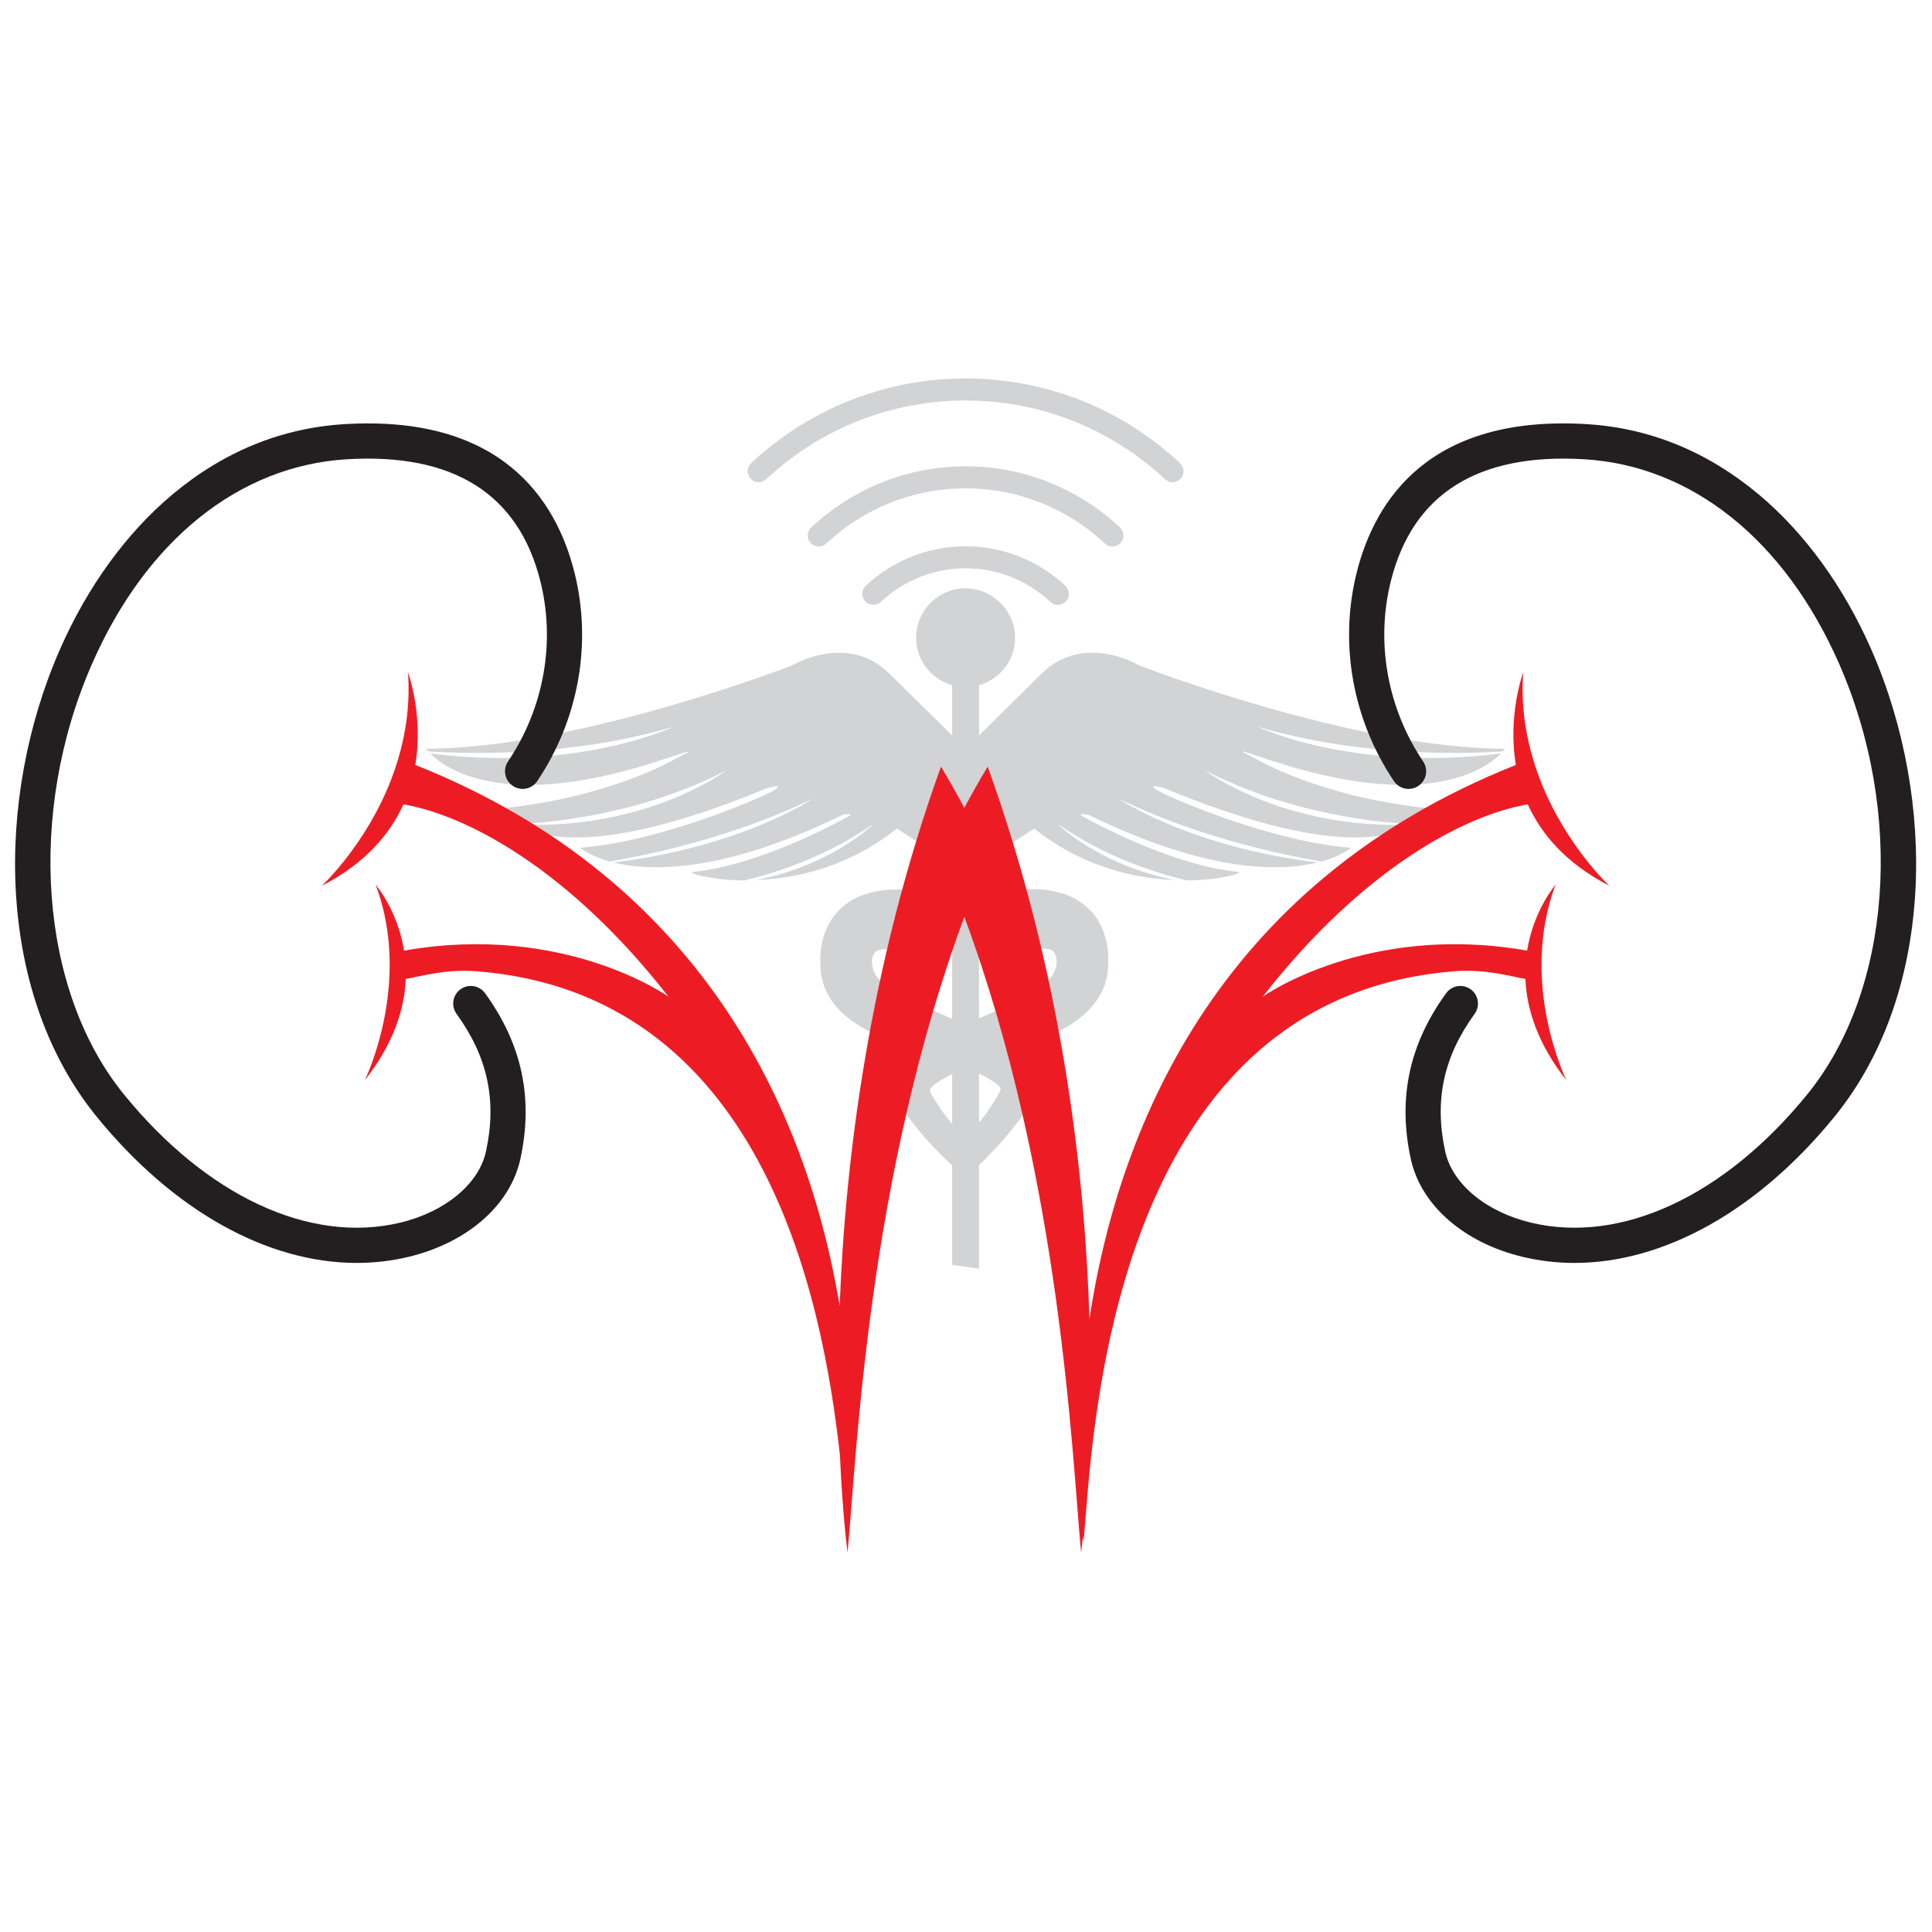 <?xml version="1.0" encoding="UTF-8" standalone="no"?>
<!DOCTYPE svg PUBLIC "-//W3C//DTD SVG 1.1//EN" "http://www.w3.org/Graphics/SVG/1.1/DTD/svg11.dtd">
<svg width="100%" height="100%" viewBox="0 0 772 772" version="1.1" xmlns="http://www.w3.org/2000/svg" xmlns:xlink="http://www.w3.org/1999/xlink" xml:space="preserve" xmlns:serif="http://www.serif.com/" style="fill-rule:evenodd;clip-rule:evenodd;stroke-linejoin:round;stroke-miterlimit:2;">
    <g id="Artboard1" transform="matrix(1,0,0,1,1.159,2.709)">
        <rect x="-1.159" y="-2.709" width="771.536" height="771.536" style="fill:none;"/>
        <g transform="matrix(1,0,0,1,-0.479,-25.326)">
            <g>
                <g transform="matrix(4.167,0,0,4.167,-484.601,171.581)">
                    <path d="M210.012,85.9L210.012,75.964L210.377,75.624C211.295,74.7 212.238,73.738 213.062,72.676C213.568,72.065 213.97,71.534 214.437,70.879C214.987,70.164 215.533,68.675 215.017,67.335C214.571,66.149 213.846,65.539 213.221,65.023C214.054,64.715 214.868,64.442 215.712,64.08C217.102,63.484 218.511,62.829 219.941,61.658C220.645,61.067 221.39,60.243 221.916,59.087C222.154,58.6 222.363,57.628 222.363,57.201C222.412,56.714 222.422,56.228 222.392,55.712C222.333,54.675 222.035,53.459 221.32,52.332C220.576,51.235 219.424,50.431 218.382,50.049C216.198,49.304 214.551,49.438 212.64,49.806L212.655,49.865C211.086,50.183 210.416,51.449 210.709,53.245C211.057,55.067 212.481,55.771 214.104,55.493L214.104,55.543C214.918,55.265 216.228,55.037 217.012,55.374C217.896,56.168 217.251,57.657 216.883,58.005C216.198,58.739 215.087,59.404 213.935,60.03C212.704,60.7 211.374,61.308 210.012,61.922L210.012,46.883C212.006,45.901 215.315,43.701 215.315,43.701C219.95,47.414 224.986,48.496 228.797,48.644C221.439,47.185 217.499,43.215 217.499,43.215C222.124,46.471 227.11,48.009 229.939,48.679C233.294,48.644 235.398,47.935 234.912,47.87C228.589,47.245 221.251,43.235 220.169,42.654C219.087,42.103 220.526,42.396 220.526,42.396C231.993,47.979 238.902,47.84 242.495,46.957C230.107,45.453 223.355,40.813 223.355,40.813C230.782,44.465 238.783,46.168 242.852,46.868C244.808,46.322 245.691,45.547 245.691,45.547C238.148,44.982 228.549,40.857 227.199,40.083C225.849,39.304 227.765,39.825 227.765,39.825C242.892,46.093 249.116,44.843 251.597,43.324C239.2,43.84 231.696,38.133 231.696,38.133C240.162,42.49 248.897,43.17 251.697,43.274C252.858,42.53 253.156,41.756 253.156,41.756C242.823,40.723 236.688,37.085 236.688,37.085C234.644,36.048 234.644,36.048 237.731,37.085C252.957,42.163 258.655,37.934 260.074,36.505C245.791,38.301 236.758,33.949 236.758,33.949C246.307,36.753 255.836,36.584 260.243,36.306C260.372,36.172 260.452,36.048 260.452,36.048C245.979,36.048 225.412,28.077 225.412,28.077C225.412,28.077 220.099,24.851 216.03,28.837C213.331,31.503 211.25,33.549 210.012,34.774L210.012,29.957C212.113,29.362 213.63,27.378 213.456,25.048C213.276,22.649 211.209,20.707 208.803,20.668C206.148,20.625 203.981,22.765 203.981,25.412C203.981,27.583 205.448,29.393 207.439,29.957L207.439,34.781C206.199,33.569 204.114,31.516 201.398,28.837C197.373,24.851 192.038,28.077 192.038,28.077C192.038,28.077 171.461,36.048 156.999,36.048C156.999,36.048 157.068,36.172 157.222,36.306C161.605,36.584 171.159,36.753 180.683,33.949C180.683,33.949 171.66,38.301 157.396,36.505C158.791,37.934 164.503,42.163 179.715,37.085C182.837,36.048 182.837,36.048 180.762,37.085C180.762,37.085 174.633,40.723 164.3,41.756C164.3,41.756 164.602,42.53 165.744,43.274C168.553,43.17 177.298,42.49 185.775,38.133C185.775,38.133 178.266,43.84 165.843,43.324C168.335,44.843 174.548,46.093 189.696,39.825C189.696,39.825 191.601,39.304 190.271,40.083C188.916,40.857 179.313,44.982 171.754,45.547C171.754,45.547 172.657,46.322 174.598,46.868C178.668,46.168 186.658,44.465 194.108,40.813C194.108,40.813 187.348,45.453 174.945,46.957C178.568,47.84 185.462,47.979 196.932,42.396C196.932,42.396 198.371,42.103 197.269,42.654C196.202,43.235 188.867,47.245 182.539,47.87C182.043,47.935 184.177,48.644 187.512,48.679C190.336,48.009 195.334,46.471 199.949,43.215C199.949,43.215 196.029,47.185 188.643,48.644C192.455,48.496 197.498,47.414 202.133,43.701C202.133,43.701 205.45,45.908 207.439,46.881L207.439,61.955C206.018,61.33 204.623,60.736 203.334,60.059C202.158,59.464 201.036,58.749 200.336,58.064C199.979,57.717 199.289,56.238 200.178,55.434C200.952,55.096 202.272,55.295 203.071,55.573L203.086,55.528C204.694,55.771 206.128,55.037 206.441,53.23C206.719,51.404 206.014,50.153 204.451,49.865L204.451,49.806C202.56,49.458 200.887,49.364 198.719,50.138C197.671,50.535 196.545,51.344 195.84,52.466C195.115,53.598 194.867,54.828 194.803,55.846C194.778,56.377 194.803,56.863 194.827,57.34C194.867,57.796 195.076,58.749 195.339,59.226C195.86,60.397 196.624,61.171 197.339,61.767C198.798,62.918 200.217,63.544 201.617,64.124C202.495,64.487 203.354,64.764 204.218,65.067C203.582,65.613 202.808,66.253 202.351,67.504C201.865,68.844 202.411,70.318 202.982,71.048C203.453,71.653 203.855,72.199 204.376,72.814C205.2,73.827 206.133,74.76 207.047,75.644L207.439,75.993L207.439,85.545M206.6,70.968C206.223,70.437 205.816,69.797 205.468,69.236C205.23,68.779 205.304,68.705 205.354,68.675C205.443,68.4 206.427,67.719 207.439,67.248L207.439,72.027C207.149,71.683 206.859,71.336 206.6,70.968ZM212.029,68.551C212.079,68.581 212.149,68.675 211.915,69.112C211.583,69.693 211.166,70.348 210.818,70.864C210.575,71.216 210.293,71.56 210.012,71.902L210.012,67.21C211.008,67.66 211.932,68.289 212.029,68.551Z" style="fill:rgb(209,211,212);fill-rule:nonzero;"/>
                </g>
                <g transform="matrix(4.167,0,0,4.167,-484.601,171.581)">
                    <path d="M199.155,20.424C198.729,20.822 198.707,21.491 199.105,21.917C199.503,22.342 200.172,22.365 200.598,21.967C202.819,19.89 205.706,18.746 208.725,18.746C211.745,18.746 214.632,19.89 216.853,21.967C217.056,22.158 217.315,22.252 217.574,22.252C217.856,22.252 218.138,22.139 218.346,21.917C218.744,21.491 218.722,20.822 218.296,20.424C215.682,17.98 212.283,16.634 208.725,16.634C205.168,16.634 201.769,17.98 199.155,20.424Z" style="fill:rgb(209,211,212);fill-rule:nonzero;"/>
                </g>
                <g transform="matrix(4.167,0,0,4.167,-484.601,171.581)">
                    <path d="M222.805,16.656C223.087,16.656 223.369,16.543 223.577,16.32C223.975,15.894 223.953,15.226 223.527,14.828C219.483,11.048 214.227,8.967 208.725,8.967C203.224,8.967 197.968,11.048 193.924,14.828C193.498,15.226 193.476,15.894 193.874,16.32C194.273,16.748 194.941,16.77 195.367,16.371C199.017,12.958 203.762,11.079 208.725,11.079C213.689,11.079 218.434,12.958 222.084,16.371C222.288,16.562 222.546,16.656 222.805,16.656Z" style="fill:rgb(209,211,212);fill-rule:nonzero;"/>
                </g>
                <g transform="matrix(4.167,0,0,4.167,-484.601,171.581)">
                    <path d="M189.604,10.206C194.812,5.336 201.603,2.655 208.726,2.655C215.848,2.655 222.639,5.336 227.846,10.206C228.05,10.397 228.309,10.491 228.567,10.491C228.85,10.491 229.131,10.379 229.339,10.156C229.737,9.73 229.715,9.062 229.289,8.663C223.689,3.426 216.386,0.542 208.726,0.542C201.065,0.542 193.762,3.426 188.162,8.663C187.736,9.062 187.714,9.73 188.112,10.156C188.51,10.583 189.178,10.605 189.604,10.206Z" style="fill:rgb(209,211,212);fill-rule:nonzero;"/>
                </g>
                <g transform="matrix(4.167,0,0,4.167,-484.601,171.581)">
                    <path d="M121.89,26.5C124.534,20.487 128.261,15.357 132.67,11.665C137.585,7.549 143.151,5.279 149.214,4.92C164.188,4.034 169.44,12.13 171.202,19.08C172.931,25.901 171.637,33.218 167.65,39.155C167.131,39.929 166.081,40.135 165.308,39.615C164.534,39.095 164.328,38.046 164.847,37.273C168.3,32.131 169.424,25.802 167.93,19.91C165.822,11.596 159.593,7.686 149.413,8.29C139.085,8.902 130.179,16.034 124.98,27.859C118.659,42.233 119.908,59.232 128.016,69.196C135.963,78.962 145.864,83.56 154.499,81.498C158.825,80.464 162.057,77.781 162.735,74.662C163.796,69.783 162.9,65.594 159.913,61.477C159.366,60.722 159.534,59.666 160.289,59.119C161.043,58.572 162.098,58.739 162.646,59.494C166.188,64.378 167.297,69.574 166.034,75.379C165.068,79.825 160.948,83.428 155.284,84.781C153.663,85.168 152.011,85.358 150.34,85.358C141.773,85.358 132.749,80.361 125.397,71.327C120.824,65.706 118.147,58.278 117.656,49.845C117.202,42.033 118.705,33.742 121.89,26.5Z" style="fill:rgb(35,31,32);fill-rule:nonzero;"/>
                </g>
                <g transform="matrix(4.167,0,0,4.167,-484.601,171.581)">
                    <path d="M295.561,26.5C292.917,20.487 289.189,15.357 284.781,11.665C279.866,7.549 274.3,5.279 268.237,4.92C253.262,4.034 248.011,12.13 246.249,19.08C244.519,25.901 245.814,33.218 249.8,39.155C250.32,39.929 251.369,40.135 252.143,39.615C252.917,39.095 253.123,38.046 252.603,37.273C249.15,32.131 248.027,25.802 249.521,19.91C251.629,11.596 257.858,7.686 268.037,8.29C278.365,8.902 287.271,16.034 292.471,27.859C298.791,42.233 297.543,59.232 289.435,69.196C281.488,78.962 271.587,83.56 262.951,81.498C258.626,80.464 255.393,77.781 254.715,74.662C253.654,69.783 254.551,65.594 257.536,61.477C258.084,60.722 257.917,59.666 257.161,59.119C256.407,58.572 255.352,58.739 254.805,59.494C251.262,64.378 250.154,69.574 251.416,75.379C252.383,79.825 256.502,83.428 262.167,84.781C263.788,85.168 265.44,85.358 267.111,85.358C275.677,85.358 284.702,80.361 292.053,71.327C296.627,65.706 299.303,58.278 299.794,49.845C300.249,42.033 298.745,33.742 295.561,26.5Z" style="fill:rgb(35,31,32);fill-rule:nonzero;"/>
                </g>
                <g transform="matrix(4.167,0,0,4.167,-484.601,171.581)">
                    <path d="M265.292,49.093C265.292,49.093 263.196,51.523 262.572,55.409C247.186,52.698 237.217,59.825 237.217,59.825C246.774,47.579 256.573,42.42 262.635,41.384C263.921,44.23 266.289,47.041 270.459,49.192C270.459,49.192 266.248,45.303 263.817,39.026C263.577,38.405 263.354,37.762 263.155,37.096C262.404,34.594 261.98,31.783 262.194,28.739C262.194,28.739 260.686,32.801 261.493,37.604C232.452,49.148 223.263,73.095 220.601,90.74C220.166,76.699 217.972,57.556 210.844,37.765C210.063,39.062 209.319,40.384 208.604,41.721C207.889,40.384 207.145,39.062 206.364,37.765C199.447,56.97 197.177,75.563 196.65,89.478C193.743,71.97 184.311,48.875 155.956,37.604C156.764,32.801 155.257,28.739 155.257,28.739C155.469,31.783 155.046,34.594 154.296,37.096C154.096,37.762 153.873,38.405 153.633,39.026C151.203,45.303 146.992,49.192 146.992,49.192C151.162,47.041 153.53,44.23 154.816,41.384C160.878,42.42 170.676,47.579 180.233,59.825C180.233,59.825 170.264,52.698 154.879,55.409C154.255,51.523 152.159,49.093 152.159,49.093C155.7,58.536 151.109,67.848 151.109,67.848C153.917,64.273 154.927,60.95 155.041,58.124C156.479,57.878 158.869,57.157 161.82,57.387C189.04,59.516 194.955,88.163 196.676,103.799C196.932,109.685 197.409,113.124 197.409,113.124C198.287,103.753 199.33,77.213 208.604,52.167C217.878,77.213 218.921,103.753 219.799,113.124C219.799,113.124 219.872,112.594 219.976,111.603C220.013,111.933 220.038,112.114 220.038,112.114C220.894,102.967 222.063,60.013 255.631,57.387C258.581,57.157 260.971,57.878 262.409,58.124C262.523,60.95 263.533,64.273 266.341,67.848C266.341,67.848 261.751,58.536 265.292,49.093Z" style="fill:rgb(237,28,36);fill-rule:nonzero;"/>
                </g>
            </g>
        </g>
    </g>
</svg>
